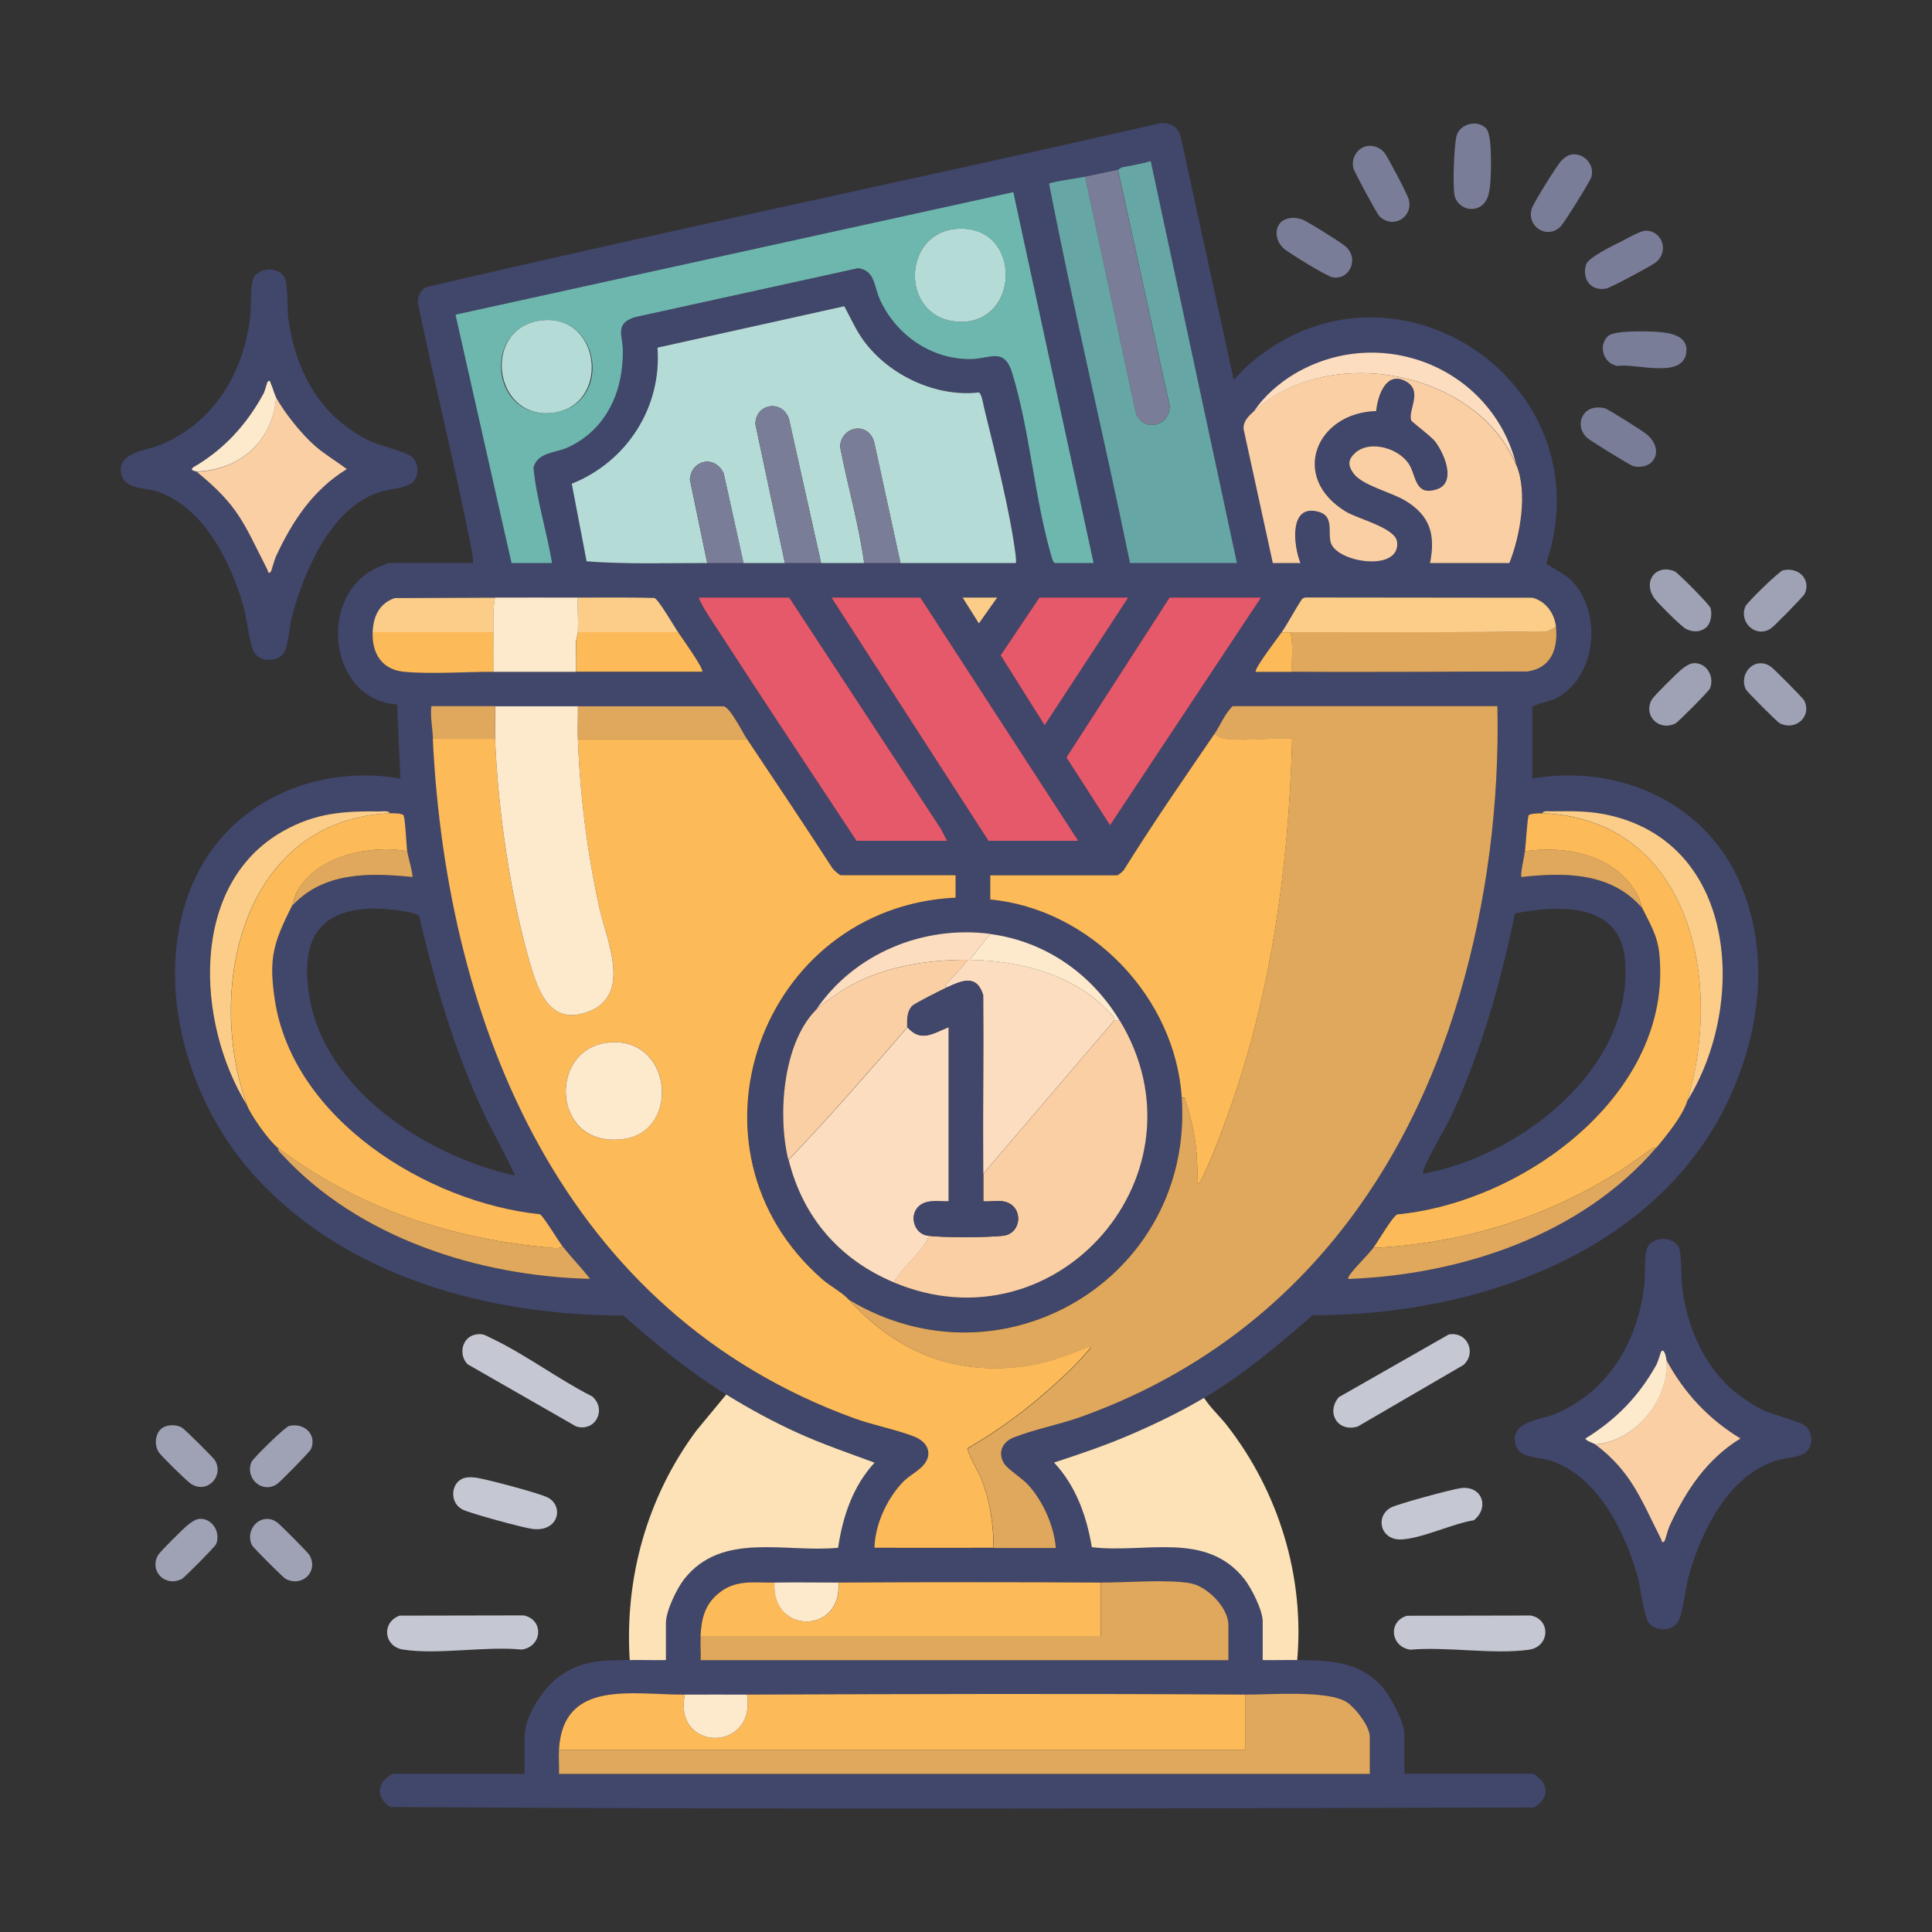 <?xml version="1.0" encoding="UTF-8"?> <svg xmlns="http://www.w3.org/2000/svg" id="a" data-name="Layer 1" viewBox="0 0 160 160"><rect x="0" y="0" width="160" height="160" fill="#333333" stroke="none"/><path d="M60.15,115.49c-3.1-1.91-5.8-4.14-8.53-6.54-11.23-.02-23.21-3.23-30.82-11.89-5.46-6.21-8.22-16.13-4.81-23.96,2.91-6.67,10.13-9.85,17.17-8.62l-.28-6.14c-5.66-.39-6.61-8.93-1.77-11.27.15-.07,1.06-.45,1.13-.45h6.93c.01-.74-.19-1.46-.33-2.17-1.3-6.47-2.9-12.89-4.23-19.35-.03-.53.19-1.04.66-1.31,20.2-4.75,40.59-8.97,60.85-13.59.85-.06,1.45.32,1.67,1.16l4.39,20.11.85-.93c11.91-10.98,30.12,1.02,25.02,16.13.79.56,1.6.85,2.26,1.59,2.42,2.68,1.84,7.96-1.52,9.61-.41.2-1.83.5-1.89.69v5.91c7.24-1.23,14.54,2.03,17.35,9,2.16,5.35,1.58,11.18-.57,16.42-5.59,13.61-21.18,19.09-34.97,19.03-2.82,2.46-5.73,4.91-8.96,6.83-1.9,1.12-4.02,2.15-6.05,3.03s-4.23,1.63-6.38,2.33c1.8,1.92,2.71,4.44,3.13,7.01,4.42.54,9.46-1.39,12.64,2.65.59.74,1.51,2.57,1.51,3.49v3.21c.95.02,1.91-.02,2.86,0,2.61.06,4.89.06,6.86,2.06.78.79,1.99,3.07,1.99,4.15v3.21h10.64c.14,0,.74.55.84.73.5.87.03,1.65-.77,2.07-31.55.08-63.15.17-94.69-.04-.78-.48-1.17-1.27-.61-2.11.1-.14.67-.64.79-.64h10.93v-3.07c0-1.7,1.52-4.01,2.87-4.99,1.94-1.4,3.57-1.32,5.84-1.37,1-.02,2,.02,3,0v-3.07c0-1,.89-2.84,1.51-3.63,3.13-3.99,8.37-2.17,12.75-2.6.38-2.59,1.22-5.1,3.02-7.05-2.14-.8-4.3-1.53-6.38-2.47s-4.01-2-5.9-3.17ZM92.58,14.06c-.89.19-1.82.37-2.71.57-.41.09-2.87.45-2.99.58,2.03,10.49,4.56,20.93,6.7,31.42h8.86l-7.14-33.29c-.75.22-1.53.33-2.3.5-.19.04-.35.21-.42.22ZM42.36,46.63h3.36c-.44-2.64-1.28-5.24-1.54-7.89.33-1.3,1.81-1.2,2.88-1.7,3.19-1.49,4.58-4.67,4.52-8.06-.02-1.26-.68-2.18.99-2.71l18.49-4.06c1.4.19,1.32,1.5,1.77,2.51,1.31,2.96,4.23,5.04,7.53,5.02,1.64-.01,2.79-1.01,3.46,1.14,1.46,4.73,1.85,10.38,3.25,15.18.04.13.16.57.29.57h3.21l-6.65-30.72-46.2,10.15,4.64,20.57ZM74.58,46.63c3.19,0,6.38,0,9.57,0,.02-.25,0-.5-.04-.75-.46-3.6-1.72-8.5-2.6-12.11-.07-.27-.21-1.21-.44-1.27-3.56.4-7.45-1.43-9.55-4.31-.65-.89-1.07-1.87-1.59-2.83l-15.47,3.43c.38,4.94-2.54,9.46-7.1,11.27l1.23,6.43c3.31.26,6.67.13,10,.14,1,0,2,0,3,0,1.14,0,2.29,0,3.43,0,1,0,2,0,3,0,1.19,0,2.38,0,3.57,0,1,0,2,0,3,0ZM103.86,34.06c-.42.39-.9.85-.85,1.48l2.42,11.09h2.29c-.59-1.44-.99-5.02,1.58-4.22,1.24.38.63,1.81.96,2.61.65,1.62,5.78,2.33,5.46-.16-.15-1.15-3.21-1.87-4.24-2.49-4.67-2.83-2.5-8.18,2.51-8.33.12-1.25.81-3.35,2.44-2.47,1.48.8.17,2.4.46,3.25.04.12,1.62,1.29,1.98,1.74.75.97,1.8,3.45.12,3.97s-1.69-.95-2.18-1.91c-.73-1.44-3.29-2.26-4.56-1.11-.62.56-.61,1.04-.15,1.68.72,1.01,3.14,1.57,4.3,2.27,2.06,1.25,2.5,2.83,2.05,5.17h6.57c.9-2.26,1.54-5.85.57-8.14-2-8-11.17-11.74-18.33-7.54-1.26.74-2.61,1.89-3.38,3.12ZM30.86,52.35c-.07,1.79.79,3.13,2.64,3.29,2.26.19,5.04-.02,7.36,0s4.57,0,6.86,0c3.47,0,6.95,0,10.43,0,.2-.19-1.75-2.92-2-3.28-.32-.47-1.61-2.73-1.96-2.83-2.11-.06-4.22-.02-6.33-.03-2.28-.01-4.57,0-6.86,0l-8.32.03c-1.28.45-1.77,1.53-1.82,2.82ZM78.43,69.63l-.51-.99-12.56-19.15h-7.5c.38.89.99,1.75,1.51,2.56,3.8,5.89,7.69,11.73,11.56,17.58h7.5ZM89.29,69.63l-13.07-20.14h-7.36l13,20.14h7.43ZM82.58,49.49h-2.86l1.36,2.14,1.5-2.14ZM93.43,49.49h-7.36l-3.21,4.78,3.64,5.79,6.93-10.57ZM104.43,49.49h-7.57l-8.54,13.24,3.61,5.61,12.5-18.85ZM106.15,52.35c-.21.32-2.36,3.09-2.14,3.28,1,0,2,0,3,0,6.49.05,12.99-.02,19.48-.02,1.98-.27,2.55-1.88,2.37-3.7-.11-1.12-.83-2.12-1.94-2.42l-18.85-.02-.22.1c-.61.88-1.1,1.88-1.7,2.77ZM35.86,61.2c1.17,23.99,10.95,47.59,34.93,56.29,1.58.57,3.44.92,4.93,1.5,1.25.49,1.61,1.62.58,2.57-.52.49-1.1.74-1.65,1.35-1.25,1.4-2.16,3.39-2.21,5.29,3.28-.01,6.57.01,9.86,0,1.71,0,3.43,0,5.14,0-.15-1.84-1.05-3.84-2.28-5.22-.52-.58-1.75-1.32-2.03-1.82-.51-.9-.1-1.74.81-2.11,1.67-.67,3.8-1.07,5.58-1.71,16.29-5.84,26.61-18.67,31.39-35.04,2.24-7.68,3.27-15.81,3.1-23.82h-21.93c-.66.63-1.01,1.57-1.5,2.29-2.55,3.73-5.12,7.44-7.51,11.28-.09.12-.47.44-.56.44h-10.5v2c8.32.81,15.32,8.09,15.86,16.43.96,14.88-14.86,24.36-27.57,16.71-.54-.59-1.5-1.08-2.14-1.64-12.41-10.79-5.13-30.87,11-31.64v-1.86h-9.5c-.12,0-.61-.43-.7-.58-2.32-3.6-4.71-7.15-7.08-10.7-.37-.55-1.37-2.6-1.93-2.71-4.02,0-8.05,0-12.07,0-2.28,0-4.57,0-6.86,0-1.76,0-3.53,0-5.29,0-.1.92.1,1.81.14,2.72ZM20.43,91.49c.3.84,1.86,3.04,2.57,3.57,0,.28.19.4.35.57,6.34,6.89,16.3,10.07,25.5,10.28-.71-.93-1.56-1.79-2.29-2.71-.32-.41-1.6-2.52-1.86-2.64-9.32-.98-20.45-7.86-21.96-17.75-.53-3.48-.1-4.75,1.39-7.74,2.61-2.87,6.41-2.79,10-2.43.1-.09-.39-1.85-.43-2.14-.07-.5-.15-2.72-.31-2.98-.1-.16-.89-.17-1.12-.16-.15-.24-.54-.14-.78-.15-3.06-.04-5.37.11-8.08,1.64-7.81,4.41-7.17,15.89-3,22.65ZM127.72,67.35c-.23,0-1.02,0-1.12.16-.11.17-.25,2.5-.31,2.98-.04.33-.41,2.02-.29,2.14,3.63-.4,7.43-.39,10,2.57.64,1.33,1.25,2.23,1.41,3.8,1.16,11.55-11.26,20.57-21.7,21.56-.43.19-1.62,2.28-2,2.78-.47.61-1.2,1.3-1.71,1.93-.11.14-.4.46-.36.64,9.35-.35,19.28-3.62,25.5-10.86.83-.96,2.21-2.68,2.57-3.86,4.9-7.83,4.27-21.1-6.29-23.64-1.69-.41-3.2-.38-4.93-.36-.24,0-.64-.09-.78.15ZM30.84,75.24c-4.75.11-5.92,2.97-5.22,7.28,1.27,7.8,9.83,13.27,17.03,14.83-.8-1.81-1.84-3.53-2.67-5.33-2.38-5.16-3.98-10.63-5.27-16.16-.19-.26-1.52-.44-1.94-.49-.51-.06-1.44-.14-1.94-.13ZM117.86,97.2c8.05-1.45,17.54-8.78,16.71-17.78-.44-4.74-5.59-4.46-9.12-3.77-1.13,5.66-2.75,11.26-5.14,16.51-.68,1.49-1.73,3.07-2.34,4.52-.08.18-.15.33-.11.53ZM67.58,83.63c-2.78,2.8-3.19,8.81-2.29,12.43,1.19,4.76,4.21,8.25,8.71,10.14,13.57,5.71,26.38-9.1,18.71-21.71-2.36-3.88-6.15-6.54-10.71-7.14-5.56-.74-11.28,1.63-14.43,6.29ZM58,135.49c-.04.66.03,1.34,0,2h43.71v-2.93c0-1.41-1.76-3.18-3.14-3.44-1.93-.35-5.33-.05-7.44-.06-7.23-.04-14.48-.04-21.71,0-1.76,0-3.53-.03-5.29,0s-3.25-.28-4.7.94c-1.11.94-1.36,2.09-1.44,3.49ZM46.29,144.92c-.04.66.03,1.34,0,2h67.14v-3.07c0-.88-1.15-2.36-1.87-2.85-1.52-1.04-6.4-.64-8.42-.65-13.75-.09-27.53-.05-41.29,0-1.71,0-3.43-.01-5.14,0-4.34.03-10.1-1.31-10.43,4.57Z" style="fill: #41466b;"></path><path d="M142.91,114.58c.77.77,1.97,1.63,2.95,2.12.9.46,3.11.98,3.63,1.37.63.49.68,1.54.15,2.12-.47.51-1.82.55-2.52.76-3.9,1.2-6.15,5.71-7.21,9.36-.31,1.07-.51,3.02-.86,3.85-.43,1.04-2.21,1.02-2.64,0-.34-.82-.53-2.7-.83-3.74-1.06-3.66-3.33-8.26-7.24-9.47-.98-.3-2.61-.16-2.86-1.43-.35-1.83,2.13-1.92,3.35-2.44,4.36-1.86,6.76-5.92,7.33-10.53.1-.83,0-2.42.21-3.08.34-1.1,2.25-1.18,2.68-.1.23.57.17,2.49.27,3.3.37,2.91,1.52,5.81,3.6,7.9ZM132.15,119.63c3.02,2.27,3.81,4.64,5.42,7.8.06.11.06.46.3.2.04-.05.28-.98.41-1.24,1.36-2.93,3.07-5.54,5.88-7.26-2.67-1.63-4.65-3.76-6.14-6.5,0-.11-.15-.99-.43-.71-.04.04-.26.84-.4,1.1-1.45,2.62-3.34,4.54-5.88,6.12,0,.19.74.41.85.5Z" style="fill: #41466b;"></path><path d="M27.48,34.3c.77.77,1.97,1.63,2.95,2.12.9.46,3.11.98,3.63,1.37.63.49.68,1.54.15,2.12-.48.52-2.09.6-2.85.86-3.98,1.37-6.16,6.5-7.17,10.26-.22.81-.3,2.2-.58,2.85-.43,1.04-2.21,1.02-2.64,0-.34-.82-.53-2.7-.83-3.74-1.06-3.66-3.33-8.26-7.24-9.47-.98-.3-2.61-.16-2.86-1.43-.35-1.82,2.07-1.89,3.35-2.44,4.37-1.88,6.76-5.9,7.33-10.53.1-.83,0-2.42.21-3.08.34-1.1,2.25-1.18,2.68-.1.23.57.17,2.49.27,3.3.37,2.91,1.52,5.81,3.6,7.9ZM16.29,39.06c3.52,2.87,3.88,4.23,5.84,8.08.06.11.06.46.3.2.04-.05.28-.98.41-1.24,1.36-2.93,3.07-5.54,5.88-7.26-.86-.66-1.82-1.21-2.64-1.93-1.13-1.01-2.47-2.68-3.22-4-.14-.25-.27-.79-.42-1.08-.06-.11-.05-.45-.3-.2-.04.04-.23.77-.35,1.01-1.38,2.54-3.28,4.61-5.8,6.06-.34.3.22.3.29.36Z" style="fill: #41466b;"></path><path d="M60.15,115.49c1.89,1.17,3.87,2.25,5.9,3.17s4.24,1.68,6.38,2.47c-1.8,1.95-2.64,4.46-3.02,7.05-4.38.43-9.62-1.38-12.75,2.6-.62.8-1.51,2.63-1.51,3.63v3.07c-1,.02-2-.02-3,0-.43-6.83,1.45-13.51,5.51-18.99l2.49-3.01Z" style="fill: #fce2b6;"></path><path d="M99.72,115.77c.54.85,1.3,1.51,1.91,2.3,4.26,5.48,6.41,12.46,5.8,19.41-.95-.02-1.91.02-2.86,0v-3.21c0-.92-.93-2.75-1.51-3.49-3.18-4.03-8.22-2.11-12.64-2.65-.42-2.57-1.33-5.09-3.13-7.01,2.15-.7,4.3-1.43,6.38-2.33s4.15-1.9,6.05-3.03Z" style="fill: #fce2b6;"></path><path d="M119.97,110.52c1.51-.3,2.36,1.49,1.23,2.52l-8.76,5.1c-1.65.5-2.65-1.14-1.57-2.43l9.1-5.19Z" style="fill: #c5c7d2;"></path><path d="M39.4,110.52c.61-.12.83.09,1.32.32,2.8,1.33,5.54,3.4,8.33,4.81,1.23,1.08.25,2.97-1.34,2.48l-8.99-5.15c-.78-.8-.46-2.25.67-2.46Z" style="fill: #c5c7d2;"></path><path d="M116.54,133.81l10.24-.02c1.68.34,1.56,2.59-.15,2.83-2.95.42-6.79-.27-9.83,0-1.64-.23-1.88-2.36-.27-2.81Z" style="fill: #c5c7d2;"></path><path d="M33.11,133.8l10.25-.02c1.71.34,1.56,2.59-.15,2.83-3-.3-6.95.45-9.83,0-1.59-.24-1.83-2.26-.26-2.82Z" style="fill: #c5c7d2;"></path><path d="M38.53,122.38c.31-.07.62-.04.94,0,.89.14,5.26,1.29,5.92,1.65,1.33.73.87,2.86-1.3,2.59-.78-.1-5.18-1.29-5.81-1.62-1.12-.59-.94-2.35.25-2.62Z" style="fill: #c5c7d2;"></path><path d="M120.97,123.24c1.8-.23,2.39,1.63,1.09,2.66-1.81.29-4.23,1.49-5.98,1.59s-2.23-1.88-.91-2.63c.55-.31,5.06-1.52,5.81-1.62Z" style="fill: #c5c7d2;"></path><path d="M123.1,10.67c.47.54.39,3.35.34,4.18s-.12,1.83-.87,2.27c-.87.5-1.97-.06-2.12-1s-.03-3.92.16-4.82c.23-1.04,1.76-1.46,2.5-.63Z" style="fill: #797d97;"></path><path d="M130.11,12.8c1.05-.18,1.95.81,1.69,1.83-.09.36-2.27,3.85-2.57,4.14-1.13,1.1-2.84-.03-2.37-1.51.14-.46,2.1-3.6,2.46-3.97.2-.21.52-.44.8-.49Z" style="fill: #797d97;"></path><path d="M136.24,19.11c1.33-.08,2.05,1.63.91,2.6-.32.28-3.74,2.1-4.11,2.18-1.27.27-2.06-.78-1.69-1.98.18-.59,2.28-1.6,2.93-1.92.45-.23,1.53-.85,1.95-.88Z" style="fill: #797d97;"></path><path d="M133.19,27.82c.51-.47,3.24-.39,4.03-.34,1.05.07,2.63.29,2.43,1.73-.3,2.21-4.21.85-5.69,1.1-1.18-.19-1.64-1.69-.78-2.49Z" style="fill: #797d97;"></path><path d="M106.68,18.09c.4-.09.76-.05,1.15.08.41.14,3.25,1.92,3.61,2.24,1.18,1.06.26,2.85-1.11,2.55-.49-.11-3.61-2.01-4.04-2.4-.85-.79-.77-2.21.39-2.47Z" style="fill: #797d97;"></path><path d="M131.34,34.11c.38-.38,1.05-.43,1.56-.3.29.07,3.09,1.85,3.44,2.13,1.56,1.28.67,3.06-1.09,2.66-.24-.06-3.54-2.09-3.81-2.34-.64-.58-.74-1.52-.1-2.16Z" style="fill: #797d97;"></path><path d="M113.26,12.09c.51-.07,1.06.15,1.39.55.27.33,1.9,3.44,2.01,3.85.41,1.5-1.3,2.52-2.42,1.42-.22-.22-2.07-3.64-2.16-3.99-.21-.82.34-1.71,1.19-1.83Z" style="fill: #797d97;"></path><path d="M147.68,47.23c1.25-.29,2.31.73,1.79,1.93-.09.21-2.55,2.72-2.82,2.89-1.24.82-2.65-.5-2.11-1.82.14-.34,2.8-2.93,3.14-3.01Z" style="fill: #9fa2b4;"></path><path d="M23.96,118.09c1.25-.29,2.31.73,1.79,1.93-.09.21-2.55,2.72-2.82,2.89-1.24.82-2.65-.5-2.11-1.82.14-.34,2.8-2.93,3.14-3.01Z" style="fill: #9fa2b4;"></path><path d="M145.68,54.94c.37-.04.66.06.96.26.25.16,2.66,2.6,2.77,2.8.68,1.3-.69,2.58-2.03,1.89-.2-.1-2.68-2.58-2.79-2.79-.46-.9.11-2.05,1.09-2.17Z" style="fill: #9fa2b4;"></path><path d="M21.97,125.8c.37-.04.66.06.96.26.25.17,2.57,2.5,2.7,2.73.77,1.35-.59,2.68-1.97,1.97-.2-.1-2.68-2.58-2.79-2.79-.46-.9.11-2.05,1.09-2.17Z" style="fill: #9fa2b4;"></path><path d="M140.11,54.94c1.14-.19,1.93,1.03,1.5,2.08-.08.21-2.61,2.76-2.84,2.88-1.38.71-2.72-.65-1.97-1.97.17-.3,2.13-2.24,2.48-2.51.21-.17.57-.43.83-.47Z" style="fill: #9fa2b4;"></path><path d="M16.4,125.8c1.09-.18,1.92,1.04,1.5,2.08-.08.2-2.61,2.76-2.84,2.88-1.38.71-2.72-.65-1.97-1.97.17-.3,2.13-2.24,2.48-2.51.21-.17.57-.43.83-.47Z" style="fill: #9fa2b4;"></path><path d="M13.82,118.09c.42-.1.86-.07,1.24.13.21.11,2.57,2.46,2.73,2.7.79,1.27-.58,2.84-1.97,1.97-.34-.22-2.45-2.29-2.67-2.62-.49-.75-.23-1.98.67-2.18Z" style="fill: #9fa2b4;"></path><path d="M141.39,51.87c-.47.5-1.19.52-1.77.21-.39-.2-2.23-2.05-2.55-2.45-1.11-1.44.05-2.96,1.61-2.32.28.12,2.88,2.75,2.97,3.03.15.45.06,1.18-.27,1.54Z" style="fill: #9fa2b4;"></path><path d="M41,61.2c.24,5.88,1.24,12.96,2.9,18.6.66,2.25,1.62,5.08,4.67,4.04,3.87-1.32,1.68-5.92,1.07-8.64-.99-4.47-1.62-9.42-1.78-14h14c2.38,3.56,4.76,7.11,7.08,10.7.1.15.58.58.7.58h9.5v1.86c-16.13.77-23.41,20.85-11,31.64.65.56,1.61,1.05,2.14,1.64,3.82,4.18,8.49,6.27,14.34,5.55,2.02-.25,3.79-.94,5.66-1.7.06.27-.15.34-.28.5-1,1.22-2.71,2.74-3.93,3.78-1.83,1.56-3.83,2.96-5.91,4.17-.15.25.92,2.1,1.09,2.51.72,1.8,1.03,3.82,1.03,5.75-3.28.01-6.57,0-9.86,0,.05-1.89.96-3.89,2.21-5.29.55-.61,1.12-.87,1.65-1.35,1.03-.95.68-2.08-.58-2.57-1.48-.58-3.35-.93-4.93-1.5-23.98-8.7-33.76-32.3-34.93-56.29h5.14ZM50.11,86.38c-4.81.76-4.33,8.88,1.65,7.93,4.69-.74,3.89-8.81-1.65-7.93Z" style="fill: #fcba59;"></path><path d="M100.58,60.77c.49-.71.84-1.66,1.5-2.29h21.93c.17,8.02-.86,16.14-3.1,23.82-4.78,16.37-15.1,29.19-31.39,35.04-1.78.64-3.91,1.04-5.58,1.71-.91.36-1.32,1.21-.81,2.11.28.5,1.51,1.24,2.03,1.82,1.24,1.38,2.13,3.38,2.28,5.22-1.71,0-3.43,0-5.14,0,0-1.94-.32-3.95-1.03-5.75-.17-.42-1.24-2.26-1.09-2.51,2.08-1.21,4.07-2.61,5.91-4.17,1.22-1.04,2.93-2.57,3.93-3.78.13-.16.35-.23.28-.5-1.87.76-3.64,1.45-5.66,1.7-5.85.71-10.51-1.38-14.34-5.55,12.71,7.65,28.54-1.83,27.57-16.71.39-.08.27.2.35.42.77,2.14,1.01,4.45.93,6.72.23-.06.31-.33.41-.52.66-1.27,1.33-3.08,1.84-4.45,3.79-10.1,5.32-21.12,5.61-31.89-1.71-.14-3.69.19-5.36,0-.42-.05-.74-.17-1.07-.43ZM90.5,111.34v.14c.09-.05.09-.1,0-.14Z" style="fill: #e0a85c;"></path><path d="M58.58,46.63c-3.33-.01-6.69.11-10-.14l-1.23-6.43c4.56-1.82,7.47-6.33,7.1-11.27l15.47-3.43c.53.96.94,1.94,1.59,2.83,2.1,2.88,5.99,4.72,9.55,4.31.23.06.38,1,.44,1.27.88,3.61,2.14,8.52,2.6,12.11.03.25.06.49.04.75-3.19,0-6.38,0-9.57,0l-2.18-10.03c-.51-1.73-2.71-1.31-2.82.38.62,3.22,1.55,6.41,2,9.65-1.19,0-2.38,0-3.57,0l-2.67-11.97c-.59-1.62-2.78-1.21-2.77.47l2.44,11.5c-1.14,0-2.29,0-3.43,0l-1.64-7.43c-.73-1.55-2.66-1.13-2.8.5l1.44,6.93Z" style="fill: #b5dbd6;"></path><path d="M42.36,46.63l-4.64-20.57,46.2-10.15,6.65,30.72h-3.21c-.13,0-.25-.44-.29-.57-1.4-4.79-1.79-10.45-3.25-15.18-.67-2.16-1.82-1.15-3.46-1.14-3.3.02-6.22-2.06-7.53-5.02-.45-1.02-.37-2.33-1.77-2.51l-18.49,4.06c-1.67.54-1.01,1.46-.99,2.71.06,3.39-1.33,6.57-4.52,8.06-1.07.5-2.55.39-2.88,1.7.26,2.65,1.1,5.25,1.54,7.89h-3.36ZM79.26,18.95c-4.52.29-4.73,7.16-.17,7.67,5.45.61,5.7-8.02.17-7.67ZM44.98,26.52c-5.08.45-4.39,8.15.67,7.68s4.22-8.11-.67-7.68Z" style="fill: #6db7af;"></path><path d="M100.58,60.77c.33.26.65.38,1.07.43,1.67.18,3.65-.14,5.36,0-.28,10.77-1.82,21.8-5.61,31.89-.51,1.37-1.18,3.17-1.84,4.45-.1.19-.18.46-.41.52.08-2.27-.17-4.57-.93-6.72-.08-.23.03-.51-.35-.42-.54-8.34-7.53-15.62-15.86-16.43v-2h10.5c.1,0,.47-.32.56-.44,2.39-3.84,4.96-7.55,7.51-11.28Z" style="fill: #fcba59;"></path><path d="M56.72,140.34c-1.01,4.74,5.93,4.83,5.14,0,13.76-.05,27.53-.09,41.29,0v4.57s-56.86,0-56.86,0c.33-5.88,6.08-4.54,10.43-4.57Z" style="fill: #fcba59;"></path><path d="M92.58,14.06c.06-.01.22-.18.42-.22.77-.16,1.54-.27,2.3-.5l7.14,33.29h-8.86c-2.15-10.49-4.67-20.92-6.7-31.42.12-.14,2.58-.49,2.99-.58l4.18,19.46c.48,1.78,2.91,1.26,2.81-.51l-4.27-19.52Z" style="fill: #66a6a5;"></path><path d="M125.57,38.49c.97,2.29.33,5.89-.57,8.14h-6.57c.46-2.34.02-3.92-2.05-5.17-1.16-.7-3.58-1.26-4.3-2.27-.46-.65-.46-1.12.15-1.68,1.27-1.15,3.83-.33,4.56,1.11.49.96.48,2.45,2.18,1.91s.63-3-.12-3.97c-.35-.45-1.93-1.62-1.98-1.74-.29-.85,1.02-2.45-.46-3.25-1.63-.88-2.32,1.22-2.44,2.47-5,.15-7.18,5.5-2.51,8.33,1.03.62,4.09,1.34,4.24,2.49.32,2.5-4.81,1.78-5.46.16-.32-.8.28-2.23-.96-2.61-2.57-.8-2.17,2.78-1.58,4.22h-2.29l-2.42-11.09c-.06-.63.42-1.09.85-1.48,6.22-5.68,18.41-3.4,21.71,4.43Z" style="fill: #fbcfa4;"></path><path d="M92.72,84.49c7.66,12.61-5.15,27.42-18.71,21.71.63-1.07,1.59-1.9,2.34-2.87.22-.29.55-.59.51-.99,1.2.16,5,.15,6.22,0,1.62-.19,1.7-2.59-.01-2.85-.51-.08-1.11.04-1.63,0,0-.76,0-1.53,0-2.29l10.86-12.71h.43Z" style="fill: #fbcfa4;"></path><path d="M32.29,67.35c.23-.01,1.02,0,1.12.16.16.26.24,2.48.31,2.98-3.05-.54-7.33.36-9.03,3.19-.28.47-.37,1.03-.54,1.39-1.49,3-1.92,4.26-1.39,7.74,1.51,9.9,12.64,16.78,21.96,17.75.26.12,1.53,2.23,1.86,2.64-.19.24-.66.16-.93.14-8.25-.72-16.01-3.28-22.64-8.28-.71-.54-2.27-2.73-2.57-3.57-3.43-9.67-.35-23.59,11.86-24.14Z" style="fill: #fcba59;"></path><path d="M127.72,67.35c12.36.51,15.01,14.06,12,23.86-.36,1.18-1.75,2.9-2.57,3.86-.32-.06-.44.13-.65.27-.79.53-1.55,1.13-2.36,1.64-6.15,3.9-13.11,6.02-20.42,6.37.39-.5,1.57-2.59,2-2.78,10.44-.99,22.85-10,21.7-21.56-.16-1.57-.77-2.48-1.41-3.8-.11-.23-.17-.64-.36-1-1.75-3.38-5.86-4.22-9.36-3.71.06-.48.2-2.81.31-2.98.1-.16.89-.17,1.12-.16Z" style="fill: #fcba59;"></path><path d="M103.15,140.34c2.02.01,6.9-.39,8.42.65.71.49,1.87,1.97,1.87,2.85v3.07H46.29c.03-.66-.04-1.34,0-2h56.86s0-4.57,0-4.57Z" style="fill: #e0a85c;"></path><path d="M75.15,85.06c1.13,1.3,2.14.51,3.43,0v14.43c-.81.04-1.75-.19-2.42.36-.89.73-.5,2.33.71,2.49.03.4-.29.69-.51.99-.75.98-1.71,1.8-2.34,2.87-4.5-1.89-7.53-5.39-8.71-10.14,3.39-3.56,6.64-7.28,9.86-11Z" style="fill: #fcddbf;"></path><path d="M47.86,58.49c.02.9-.03,1.81,0,2.71.16,4.58.79,9.53,1.78,14,.6,2.71,2.8,7.32-1.07,8.64-3.05,1.04-4.01-1.79-4.67-4.04-1.65-5.64-2.66-12.72-2.9-18.6-.04-.9.03-1.81,0-2.71,2.28,0,4.57,0,6.86,0Z" style="fill: #fde9cc;"></path><path d="M78.43,69.63h-7.5c-3.87-5.85-7.75-11.69-11.56-17.58-.52-.81-1.14-1.67-1.51-2.56h7.5l12.56,19.15.51.99Z" style="fill: #e6596a;"></path><polygon points="89.29 69.63 81.86 69.63 68.86 49.49 76.22 49.49 89.29 69.63" style="fill: #e6596a;"></polygon><path d="M82,77.35l-1.71,2.14c4.2.05,8.75,1.24,11.65,4.43.16.18.36.29.35.57l-10.86,12.71c-.04-4.92.04-9.85,0-14.78-.53-1.76-1.74-1.23-2.99-.65-.34-.12.03-.39.14-.5.54-.58,1.09-1.15,1.57-1.78-3.44-.02-7.15.58-10.13,2.37-.61.36-1.97,1.3-2.44,1.77,3.15-4.66,8.87-7.02,14.43-6.29Z" style="fill: #fcddbf;"></path><path d="M91.15,131.06c2.1.01,5.51-.29,7.44.06,1.38.25,3.14,2.02,3.14,3.44v2.93h-43.71c.03-.66-.04-1.34,0-2h33.14s0-4.43,0-4.43Z" style="fill: #e0a85c;"></path><path d="M64.15,131.06c-.29,4.32,5.64,4.28,5.29,0,7.23-.04,14.48-.04,21.71,0v4.43s-33.14,0-33.14,0c.08-1.4.33-2.55,1.44-3.49,1.45-1.23,2.94-.91,4.7-.94Z" style="fill: #fcba59;"></path><polygon points="104.43 49.49 91.93 68.34 88.32 62.73 96.86 49.49 104.43 49.49" style="fill: #e6596a;"></polygon><path d="M67.58,83.63c.47-.47,1.83-1.41,2.44-1.77,2.98-1.78,6.69-2.39,10.13-2.37-.48.64-1.03,1.2-1.57,1.78-.11.12-.48.38-.14.5-.44.2-2.62,1.3-2.85,1.51-.47.43-.47,1.19-.44,1.78-3.22,3.72-6.47,7.44-9.86,11-.9-3.62-.49-9.63,2.29-12.43Z" style="fill: #fbcfa4;"></path><path d="M107,55.63c-.06-1.09.14-2.23-.14-3.29,7.09,0,14.21.06,21.29-.07l.71-.36c.18,1.82-.39,3.42-2.37,3.7-6.49,0-12.99.07-19.48.02Z" style="fill: #e0a85c;"></path><path d="M128.86,51.92l-.71.36c-7.08.12-14.2.07-21.29.07h-.71c.6-.88,1.09-1.88,1.7-2.77l.22-.1,18.85.02c1.11.3,1.83,1.3,1.94,2.42Z" style="fill: #fbcd89;"></path><path d="M92.58,14.06l4.27,19.52c.11,1.77-2.33,2.29-2.81.51l-4.18-19.46c.9-.2,1.83-.38,2.71-.57Z" style="fill: #797d97;"></path><polygon points="93.43 49.49 86.51 60.06 82.87 54.27 86.08 49.49 93.43 49.49" style="fill: #e6596a;"></polygon><path d="M32.29,67.35c-12.21.55-15.29,14.47-11.86,24.14-4.17-6.75-4.82-18.24,3-22.65,2.71-1.53,5.02-1.68,8.08-1.64.24,0,.63-.09.78.15Z" style="fill: #fbcd89;"></path><path d="M139.72,91.2c3.01-9.79.36-23.35-12-23.86.15-.24.54-.14.78-.15,1.73-.02,3.24-.05,4.93.36,10.56,2.54,11.18,15.82,6.29,23.64Z" style="fill: #fbcd89;"></path><path d="M46.58,103.2c.72.92,1.57,1.78,2.29,2.71-9.2-.21-19.17-3.39-25.5-10.28-.16-.18-.36-.29-.35-.57,6.64,5,14.39,7.56,22.64,8.28.27.02.74.1.93-.14Z" style="fill: #e0a85c;"></path><path d="M137.15,95.06c-6.22,7.24-16.15,10.51-25.5,10.86-.04-.18.25-.5.36-.64.51-.63,1.24-1.32,1.71-1.93,7.3-.35,14.27-2.47,20.42-6.37.81-.51,1.56-1.11,2.36-1.64.21-.14.33-.34.65-.27Z" style="fill: #e0a85c;"></path><path d="M47.86,49.49c-.03.95.04,1.91,0,2.86,0,.22-.14.49-.15.78-.03.83.04,1.68,0,2.51-2.28,0-4.57.01-6.86,0,0-1.09-.01-2.19,0-3.29.01-.96-.05-1.91.14-2.86,2.28,0,4.57-.01,6.86,0Z" style="fill: #fde9cc;"></path><path d="M68,46.63c-1,0-2,0-3,0l-2.44-11.5c-.01-1.69,2.18-2.09,2.77-.47l2.67,11.97Z" style="fill: #797d97;"></path><path d="M61.86,61.2h-14c-.03-.9.02-1.81,0-2.71,4.02,0,8.05,0,12.07,0,.56.11,1.56,2.16,1.93,2.71Z" style="fill: #e0a85c;"></path><path d="M74.58,46.63c-1,0-2,0-3,0-.45-3.25-1.39-6.43-2-9.65.11-1.69,2.32-2.11,2.82-.38l2.18,10.03Z" style="fill: #797d97;"></path><path d="M56.15,52.35c.25.37,2.2,3.09,2,3.28-3.47,0-6.95,0-10.43,0,.03-.83-.04-1.67,0-2.51.01-.29.14-.56.15-.78h8.29Z" style="fill: #fcba59;"></path><path d="M40.86,52.35c-.01,1.09,0,2.19,0,3.29-2.33-.01-5.1.2-7.36,0-1.85-.16-2.71-1.5-2.64-3.29h10Z" style="fill: #fcba59;"></path><path d="M125.57,38.49c-3.3-7.83-15.5-10.11-21.71-4.43.78-1.23,2.13-2.38,3.38-3.12,7.16-4.19,16.32-.46,18.33,7.54Z" style="fill: #fcddbf;"></path><path d="M41,49.49c-.19.94-.13,1.9-.14,2.86h-10c.05-1.29.54-2.37,1.82-2.82l8.32-.03Z" style="fill: #fbcd89;"></path><path d="M61.58,46.63c-1,0-2,0-3,0l-1.44-6.93c.14-1.63,2.07-2.05,2.8-.5l1.64,7.43Z" style="fill: #797d97;"></path><path d="M56.15,52.35h-8.29c.04-.95-.03-1.91,0-2.86,2.11,0,4.22-.03,6.33.03.34.1,1.64,2.36,1.96,2.83Z" style="fill: #fbcd89;"></path><path d="M92.72,84.49h-.43c0-.28-.19-.4-.35-.57-2.89-3.19-7.45-4.37-11.65-4.43l1.71-2.14c4.57.61,8.36,3.27,10.71,7.14Z" style="fill: #fde9cc;"></path><path d="M136,75.2c-2.57-2.96-6.37-2.97-10-2.57-.13-.13.25-1.81.29-2.14,3.49-.51,7.61.33,9.36,3.71.19.37.24.77.36,1Z" style="fill: #e0a85c;"></path><path d="M33.72,70.49c.04.3.53,2.05.43,2.14-3.59-.36-7.39-.44-10,2.43.18-.35.26-.91.54-1.39,1.7-2.83,5.98-3.72,9.03-3.19Z" style="fill: #e0a85c;"></path><path d="M61.86,140.34c.79,4.83-6.15,4.74-5.14,0,1.71-.01,3.43,0,5.14,0Z" style="fill: #fde9cc;"></path><path d="M41,58.49c.03.9-.04,1.81,0,2.71h-5.14c-.04-.9-.24-1.8-.14-2.72,1.76,0,3.53,0,5.29,0Z" style="fill: #e0a85c;"></path><path d="M69.43,131.06c.35,4.28-5.58,4.32-5.29,0,1.76-.03,3.53,0,5.29,0Z" style="fill: #fde9cc;"></path><path d="M106.86,52.35c.29,1.06.08,2.2.14,3.29-1,0-2,0-3,0-.21-.19,1.93-2.97,2.14-3.28h.71Z" style="fill: #fcba59;"></path><polygon points="82.58 49.49 81.07 51.63 79.72 49.49 82.58 49.49" style="fill: #fbcd89;"></polygon><path d="M138,112.63c1.49,2.74,3.47,4.87,6.14,6.5-2.81,1.72-4.52,4.33-5.88,7.26-.12.26-.36,1.19-.41,1.24-.24.26-.24-.1-.3-.2-1.61-3.15-2.4-5.52-5.42-7.8,3.33-.29,6.1-3.72,5.86-7Z" style="fill: #fbcfa4;"></path><path d="M132.15,119.63c-.12-.09-.85-.31-.85-.5,2.54-1.57,4.43-3.5,5.88-6.12.14-.26.36-1.06.4-1.1.28-.28.42.6.43.71.24,3.28-2.53,6.71-5.86,7Z" style="fill: #fde9cc;"></path><path d="M22.86,32.92c.75,1.32,2.08,2.99,3.22,4,.82.72,1.78,1.27,2.64,1.93-2.81,1.72-4.52,4.33-5.88,7.26-.12.26-.36,1.19-.41,1.24-.24.26-.24-.1-.3-.2-1.97-3.85-2.33-5.21-5.84-8.08,3.59-.14,6.28-2.52,6.57-6.14Z" style="fill: #fbcfa4;"></path><path d="M16.29,39.06c-.07-.06-.63-.06-.29-.36,2.52-1.45,4.41-3.52,5.8-6.06.13-.23.32-.97.35-1.01.25-.25.24.09.3.2.15.29.27.83.42,1.08-.29,3.62-2.98,6.01-6.57,6.14Z" style="fill: #fde9cc;"></path><path d="M50.11,86.38c5.53-.87,6.34,7.19,1.65,7.93-5.98.94-6.45-7.17-1.65-7.93Z" style="fill: #fde9cc;"></path><path d="M90.5,111.34c.09.05.09.1,0,.14v-.14Z" style="fill: #fcba59;"></path><path d="M79.26,18.95c5.53-.36,5.28,8.27-.17,7.67-4.56-.51-4.35-7.37.17-7.67Z" style="fill: #b5dbd6;"></path><path d="M44.98,26.52c4.89-.43,5.58,7.22.67,7.68s-5.75-7.23-.67-7.68Z" style="fill: #b5dbd6;"></path><path d="M81.43,97.2c0,.76,0,1.53,0,2.29.52.04,1.12-.07,1.63,0,1.72.26,1.63,2.66.01,2.85-1.22.14-5.02.16-6.22,0s-1.6-1.76-.71-2.49c.67-.56,1.62-.32,2.42-.36v-14.43c-1.29.51-2.3,1.3-3.43,0-.03-.59-.03-1.35.44-1.78.23-.21,2.41-1.31,2.85-1.51,1.25-.57,2.46-1.1,2.99.65.04,4.92-.03,9.85,0,14.78Z" style="fill: #41466b;"></path></svg> 